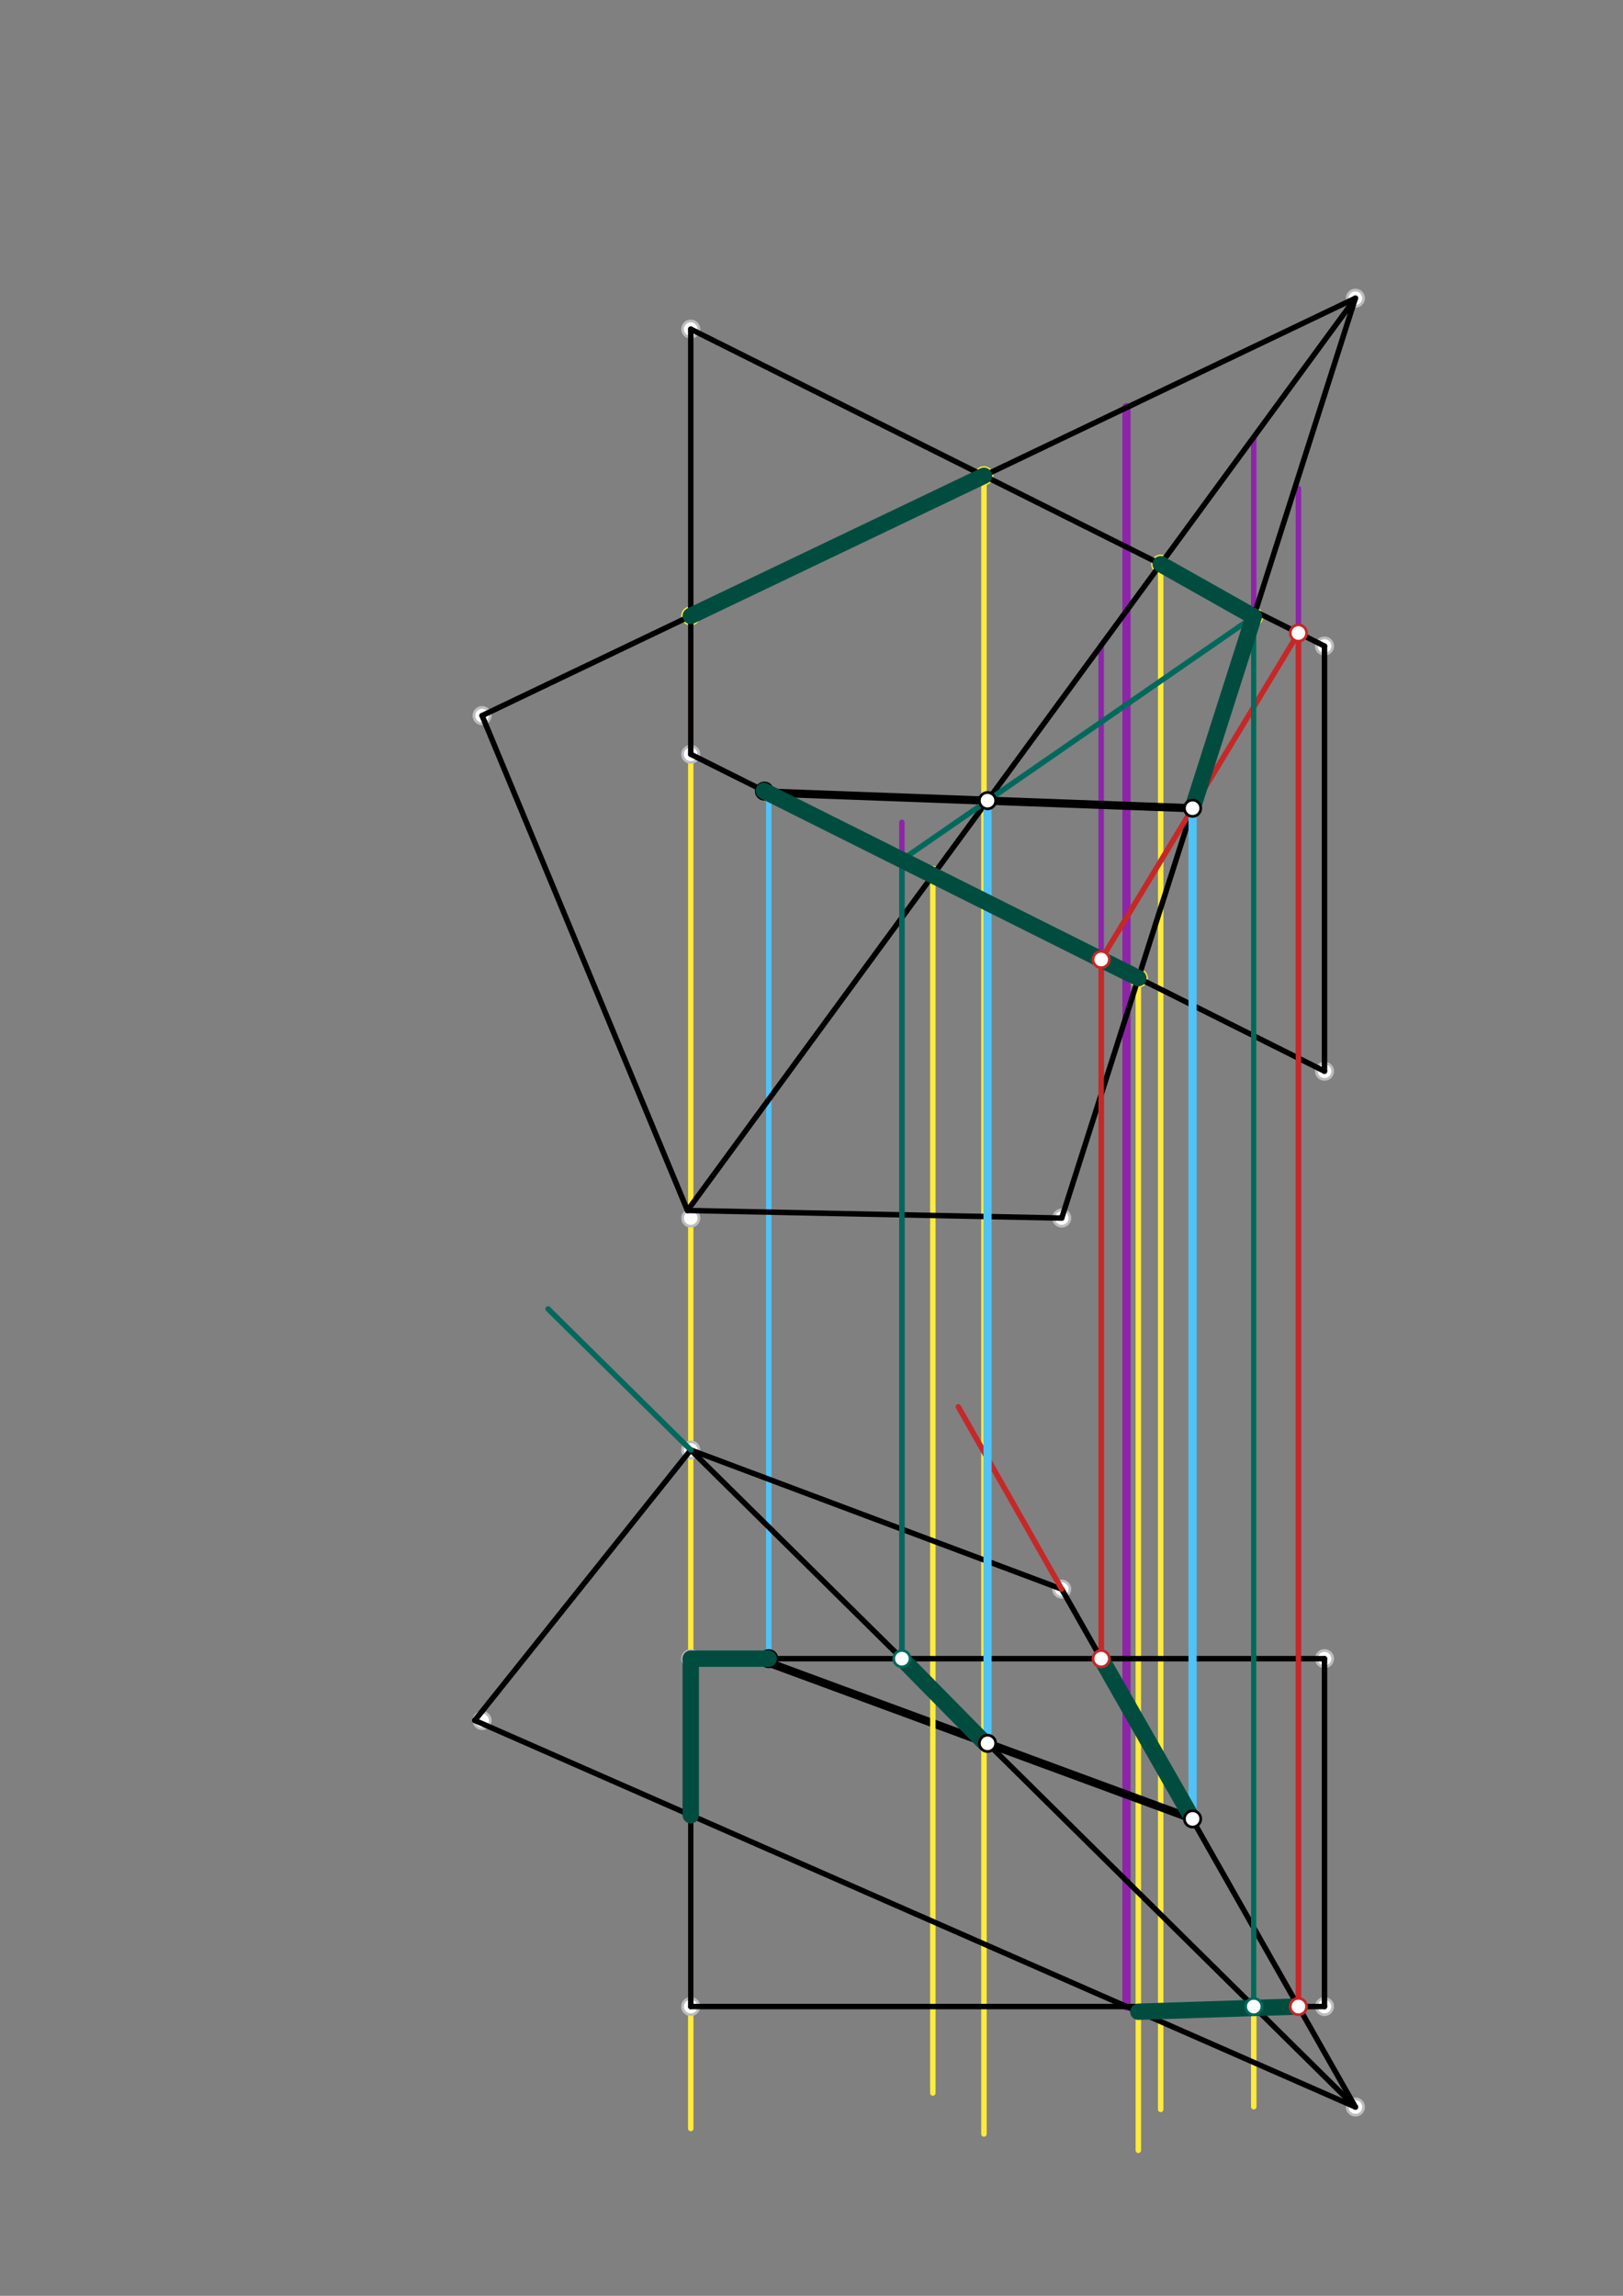<svg xmlns="http://www.w3.org/2000/svg" class="svg--1it" height="100%" preserveAspectRatio="xMidYMid meet" viewBox="0 0 595.276 841.89" width="100%"><rect x="0" y="0" width="595.276" height="841.89" fill="#808080" stroke="none"/><defs><marker id="marker-arrow" markerHeight="16" markerUnits="userSpaceOnUse" markerWidth="24" orient="auto-start-reverse" refX="24" refY="4" viewBox="0 0 24 8"><path d="M 0 0 L 24 4 L 0 8 z" stroke="inherit"></path></marker></defs><g class="aux-layer--1FB"><g class="element--2qn"><line stroke="#000000" stroke-dasharray="none" stroke-linecap="round" stroke-width="3" x1="362.199" x2="281.978" y1="293.604" y2="290.639"></line></g><g class="element--2qn"><line stroke="#4FC3F7" stroke-dasharray="none" stroke-linecap="round" stroke-width="2" x1="281.962" x2="281.962" y1="291.233" y2="608.252"></line></g><g class="element--2qn"><line stroke="#000000" stroke-dasharray="none" stroke-linecap="round" stroke-width="3" x1="362.199" x2="281.479" y1="639.299" y2="609.563"></line></g><g class="element--2qn"><line stroke="#8E24AA" stroke-dasharray="none" stroke-linecap="round" stroke-width="3" x1="413.176" x2="413.176" y1="735.811" y2="149.302"></line></g><g class="element--2qn"><line stroke="#8E24AA" stroke-dasharray="none" stroke-linecap="round" stroke-width="2" x1="459.846" x2="459.846" y1="735.811" y2="160.449"></line></g><g class="element--2qn"><line stroke="#8E24AA" stroke-dasharray="none" stroke-linecap="round" stroke-width="2" x1="476.23" x2="476.23" y1="735.811" y2="179.108"></line></g><g class="element--2qn"><line stroke="#8E24AA" stroke-dasharray="none" stroke-linecap="round" stroke-width="2" x1="330.787" x2="330.787" y1="608.252" y2="301.547"></line></g><g class="element--2qn"><line stroke="#8E24AA" stroke-dasharray="none" stroke-linecap="round" stroke-width="2" x1="403.883" x2="403.883" y1="608.252" y2="236.595"></line></g><g class="element--2qn"><line stroke="#8E24AA" stroke-dasharray="none" stroke-linecap="round" stroke-width="2" x1="253.351" x2="253.351" y1="665.659" y2="225.851"></line></g><g class="element--2qn"><line stroke="#FFEB3B" stroke-dasharray="none" stroke-linecap="round" stroke-width="2" x1="253.351" x2="253.351" y1="225.851" y2="780.547"></line></g><g class="element--2qn"><line stroke="#FFEB3B" stroke-dasharray="none" stroke-linecap="round" stroke-width="2" x1="342.141" x2="342.141" y1="320.994" y2="767.547"></line></g><g class="element--2qn"><line stroke="#FFEB3B" stroke-dasharray="none" stroke-linecap="round" stroke-width="2" x1="360.888" x2="360.888" y1="174.461" y2="782.547"></line></g><g class="element--2qn"><line stroke="#FFEB3B" stroke-dasharray="none" stroke-linecap="round" stroke-width="2" x1="425.714" x2="425.714" y1="206.874" y2="773.547"></line></g><g class="element--2qn"><line stroke="#FFEB3B" stroke-dasharray="none" stroke-linecap="round" stroke-width="2" x1="417.514" x2="417.514" y1="358.68" y2="788.547"></line></g><g class="element--2qn"><line stroke="#FFEB3B" stroke-dasharray="none" stroke-linecap="round" stroke-width="2" x1="459.846" x2="459.846" y1="226.112" y2="772.547"></line></g><g class="element--2qn"><circle cx="497.13" cy="772.661" r="3" stroke="#BDBDBD" stroke-width="1" fill="#ffffff"></circle>}</g><g class="element--2qn"><circle cx="485.792" cy="608.252" r="3" stroke="#BDBDBD" stroke-width="1" fill="#ffffff"></circle>}</g><g class="element--2qn"><circle cx="485.792" cy="735.811" r="3" stroke="#BDBDBD" stroke-width="1" fill="#ffffff"></circle>}</g><g class="element--2qn"><circle cx="253.351" cy="735.811" r="3" stroke="#BDBDBD" stroke-width="1" fill="#ffffff"></circle>}</g><g class="element--2qn"><circle cx="253.351" cy="608.252" r="3" stroke="#BDBDBD" stroke-width="1" fill="#ffffff"></circle>}</g><g class="element--2qn"><circle cx="176.815" cy="630.929" r="3" stroke="#BDBDBD" stroke-width="1" fill="#ffffff"></circle>}</g><g class="element--2qn"><circle cx="253.351" cy="531.717" r="3" stroke="#BDBDBD" stroke-width="1" fill="#ffffff"></circle>}</g><g class="element--2qn"><circle cx="389.414" cy="582.74" r="3" stroke="#BDBDBD" stroke-width="1" fill="#ffffff"></circle>}</g><g class="element--2qn"><circle cx="253.351" cy="446.677" r="3" stroke="#BDBDBD" stroke-width="1" fill="#ffffff"></circle>}</g><g class="element--2qn"><circle cx="389.414" cy="446.677" r="3" stroke="#BDBDBD" stroke-width="1" fill="#ffffff"></circle>}</g><g class="element--2qn"><circle cx="497.13" cy="109.354" r="3" stroke="#BDBDBD" stroke-width="1" fill="#ffffff"></circle>}</g><g class="element--2qn"><circle cx="176.815" cy="262.425" r="3" stroke="#BDBDBD" stroke-width="1" fill="#ffffff"></circle>}</g><g class="element--2qn"><circle cx="253.351" cy="120.693" r="3" stroke="#BDBDBD" stroke-width="1" fill="#ffffff"></circle>}</g><g class="element--2qn"><circle cx="253.351" cy="276.598" r="3" stroke="#BDBDBD" stroke-width="1" fill="#ffffff"></circle>}</g><g class="element--2qn"><circle cx="485.792" cy="392.819" r="3" stroke="#BDBDBD" stroke-width="1" fill="#ffffff"></circle>}</g><g class="element--2qn"><circle cx="485.792" cy="236.913" r="3" stroke="#BDBDBD" stroke-width="1" fill="#ffffff"></circle>}</g><g class="element--2qn"><circle cx="280.362" cy="290.104" r="3" stroke="#000000" stroke-width="1" fill="#ffffff"></circle>}</g><g class="element--2qn"><circle cx="281.962" cy="608.252" r="3" stroke="#000000" stroke-width="1" fill="#ffffff"></circle>}</g><g class="element--2qn"><circle cx="253.351" cy="225.851" r="3" stroke="#FFEB3B" stroke-width="1" fill="#ffffff"></circle>}</g><g class="element--2qn"><circle cx="342.141" cy="320.994" r="3" stroke="#FFEB3B" stroke-width="1" fill="#ffffff"></circle>}</g><g class="element--2qn"><circle cx="360.888" cy="174.461" r="3" stroke="#FFEB3B" stroke-width="1" fill="#ffffff"></circle>}</g><g class="element--2qn"><circle cx="425.714" cy="206.874" r="3" stroke="#FFEB3B" stroke-width="1" fill="#ffffff"></circle>}</g><g class="element--2qn"><circle cx="417.514" cy="358.68" r="3" stroke="#FFEB3B" stroke-width="1" fill="#ffffff"></circle>}</g><g class="element--2qn"><circle cx="459.846" cy="226.112" r="3" stroke="#FFEB3B" stroke-width="1" fill="#ffffff"></circle>}</g></g><g class="main-layer--3Vd"><g class="element--2qn"><line stroke="#000000" stroke-dasharray="none" stroke-linecap="round" stroke-width="2" x1="253.351" x2="485.792" y1="120.693" y2="236.913"></line></g><g class="element--2qn"><line stroke="#000000" stroke-dasharray="none" stroke-linecap="round" stroke-width="2" x1="485.792" x2="485.792" y1="236.913" y2="392.819"></line></g><g class="element--2qn"><line stroke="#000000" stroke-dasharray="none" stroke-linecap="round" stroke-width="2" x1="485.792" x2="253.351" y1="392.819" y2="276.598"></line></g><g class="element--2qn"><line stroke="#000000" stroke-dasharray="none" stroke-linecap="round" stroke-width="2" x1="253.351" x2="253.351" y1="276.598" y2="120.693"></line></g><g class="element--2qn"><line stroke="#000000" stroke-dasharray="none" stroke-linecap="round" stroke-width="2" x1="176.815" x2="252.141" y1="262.425" y2="443.891"></line></g><g class="element--2qn"><line stroke="#000000" stroke-dasharray="none" stroke-linecap="round" stroke-width="2" x1="252.141" x2="497.13" y1="443.891" y2="109.354"></line></g><g class="element--2qn"><line stroke="#000000" stroke-dasharray="none" stroke-linecap="round" stroke-width="2" x1="497.13" x2="176.815" y1="109.354" y2="262.425"></line></g><g class="element--2qn"><line stroke="#000000" stroke-dasharray="none" stroke-linecap="round" stroke-width="2" x1="389.414" x2="252.141" y1="446.677" y2="443.891"></line></g><g class="element--2qn"><line stroke="#000000" stroke-dasharray="none" stroke-linecap="round" stroke-width="2" x1="389.414" x2="497.13" y1="446.677" y2="109.354"></line></g><g class="element--2qn"><line stroke="#000000" stroke-dasharray="none" stroke-linecap="round" stroke-width="2" x1="485.792" x2="485.792" y1="735.811" y2="608.252"></line></g><g class="element--2qn"><line stroke="#000000" stroke-dasharray="none" stroke-linecap="round" stroke-width="2" x1="485.792" x2="253.351" y1="608.252" y2="608.252"></line></g><g class="element--2qn"><line stroke="#000000" stroke-dasharray="none" stroke-linecap="round" stroke-width="2" x1="253.351" x2="253.351" y1="608.252" y2="735.811"></line></g><g class="element--2qn"><line stroke="#000000" stroke-dasharray="none" stroke-linecap="round" stroke-width="2" x1="253.351" x2="485.792" y1="735.811" y2="735.811"></line></g><g class="element--2qn"><line stroke="#000000" stroke-dasharray="none" stroke-linecap="round" stroke-width="2" x1="174.141" x2="497.13" y1="630.891" y2="772.661"></line></g><g class="element--2qn"><line stroke="#000000" stroke-dasharray="none" stroke-linecap="round" stroke-width="2" x1="174.141" x2="253.351" y1="630.891" y2="531.717"></line></g><g class="element--2qn"><line stroke="#000000" stroke-dasharray="none" stroke-linecap="round" stroke-width="2" x1="497.13" x2="253.351" y1="772.661" y2="531.717"></line></g><g class="element--2qn"><line stroke="#000000" stroke-dasharray="none" stroke-linecap="round" stroke-width="2" x1="253.351" x2="389.414" y1="531.717" y2="582.74"></line></g><g class="element--2qn"><line stroke="#000000" stroke-dasharray="none" stroke-linecap="round" stroke-width="2" x1="389.414" x2="497.13" y1="582.74" y2="772.661"></line></g><g class="element--2qn"><line stroke="#C62828" stroke-dasharray="none" stroke-linecap="round" stroke-width="2" x1="389.414" x2="351.495" y1="582.74" y2="515.884"></line></g><g class="element--2qn"><line stroke="#C62828" stroke-dasharray="none" stroke-linecap="round" stroke-width="2" x1="476.23" x2="476.23" y1="735.811" y2="232.084"></line></g><g class="element--2qn"><line stroke="#C62828" stroke-dasharray="none" stroke-linecap="round" stroke-width="2" x1="403.883" x2="403.883" y1="608.252" y2="351.67"></line></g><g class="element--2qn"><line stroke="#C62828" stroke-dasharray="none" stroke-linecap="round" stroke-width="2" x1="403.883" x2="476.23" y1="351.865" y2="232.133"></line></g><g class="element--2qn"><line stroke="#00695C" stroke-dasharray="none" stroke-linecap="round" stroke-width="2" x1="253.351" x2="201.017" y1="531.717" y2="479.992"></line></g><g class="element--2qn"><line stroke="#00695C" stroke-dasharray="none" stroke-linecap="round" stroke-width="2" x1="459.846" x2="459.846" y1="735.811" y2="224.24"></line></g><g class="element--2qn"><line stroke="#00695C" stroke-dasharray="none" stroke-linecap="round" stroke-width="2" x1="330.787" x2="330.787" y1="608.252" y2="315.231"></line></g><g class="element--2qn"><line stroke="#00695C" stroke-dasharray="none" stroke-linecap="round" stroke-width="2" x1="330.787" x2="459.846" y1="315.316" y2="226.112"></line></g><g class="element--2qn"><line stroke="#000000" stroke-dasharray="none" stroke-linecap="round" stroke-width="3" x1="362.199" x2="437.406" y1="293.604" y2="296.385"></line></g><g class="element--2qn"><line stroke="#4FC3F7" stroke-dasharray="none" stroke-linecap="round" stroke-width="3" x1="437.406" x2="437.406" y1="296.385" y2="667.005"></line></g><g class="element--2qn"><line stroke="#4FC3F7" stroke-dasharray="none" stroke-linecap="round" stroke-width="3" x1="362.199" x2="362.199" y1="293.604" y2="639.592"></line></g><g class="element--2qn"><line stroke="#000000" stroke-dasharray="none" stroke-linecap="round" stroke-width="3" x1="362.199" x2="437.406" y1="639.299" y2="667.005"></line></g><g class="element--2qn"><line stroke="#004D40" stroke-dasharray="none" stroke-linecap="round" stroke-width="6" x1="253.351" x2="360.888" y1="225.851" y2="174.461"></line></g><g class="element--2qn"><line stroke="#004D40" stroke-dasharray="none" stroke-linecap="round" stroke-width="6" x1="425.714" x2="459.846" y1="206.874" y2="226.112"></line></g><g class="element--2qn"><line stroke="#004D40" stroke-dasharray="none" stroke-linecap="round" stroke-width="6" x1="459.846" x2="437.406" y1="226.112" y2="296.385"></line></g><g class="element--2qn"><line stroke="#004D40" stroke-dasharray="none" stroke-linecap="round" stroke-width="6" x1="280.149" x2="417.514" y1="289.998" y2="358.68"></line></g><g class="element--2qn"><line stroke="#004D40" stroke-dasharray="none" stroke-linecap="round" stroke-width="6" x1="253.351" x2="253.351" y1="665.659" y2="608.252"></line></g><g class="element--2qn"><line stroke="#004D40" stroke-dasharray="none" stroke-linecap="round" stroke-width="6" x1="253.351" x2="281.962" y1="608.252" y2="608.252"></line></g><g class="element--2qn"><line stroke="#004D40" stroke-dasharray="none" stroke-linecap="round" stroke-width="6" x1="330.787" x2="360.888" y1="608.252" y2="638.816"></line></g><g class="element--2qn"><line stroke="#004D40" stroke-dasharray="none" stroke-linecap="round" stroke-width="6" x1="403.883" x2="437.406" y1="608.252" y2="667.005"></line></g><g class="element--2qn"><line stroke="#004D40" stroke-dasharray="none" stroke-linecap="round" stroke-width="6" x1="417.514" x2="476.23" y1="737.715" y2="735.811"></line></g><g class="element--2qn"><circle cx="403.883" cy="608.252" r="3" stroke="#C62828" stroke-width="1" fill="#ffffff"></circle>}</g><g class="element--2qn"><circle cx="476.23" cy="735.811" r="3" stroke="#C62828" stroke-width="1" fill="#ffffff"></circle>}</g><g class="element--2qn"><circle cx="403.883" cy="351.865" r="3" stroke="#C62828" stroke-width="1" fill="#ffffff"></circle>}</g><g class="element--2qn"><circle cx="476.23" cy="232.133" r="3" stroke="#C62828" stroke-width="1" fill="#ffffff"></circle>}</g><g class="element--2qn"><circle cx="330.787" cy="608.252" r="3" stroke="#00695C" stroke-width="1" fill="#ffffff"></circle>}</g><g class="element--2qn"><circle cx="459.846" cy="735.811" r="3" stroke="#00695C" stroke-width="1" fill="#ffffff"></circle>}</g><g class="element--2qn"><circle cx="362.199" cy="293.604" r="3" stroke="#000000" stroke-width="1" fill="#ffffff"></circle>}</g><g class="element--2qn"><circle cx="437.406" cy="296.385" r="3" stroke="#000000" stroke-width="1" fill="#ffffff"></circle>}</g><g class="element--2qn"><circle cx="362.199" cy="639.299" r="3" stroke="#000000" stroke-width="1" fill="#ffffff"></circle>}</g><g class="element--2qn"><circle cx="437.406" cy="667.005" r="3" stroke="#000000" stroke-width="1" fill="#ffffff"></circle>}</g></g><g class="snaps-layer--2PT"></g><g class="temp-layer--rAP"></g></svg>
